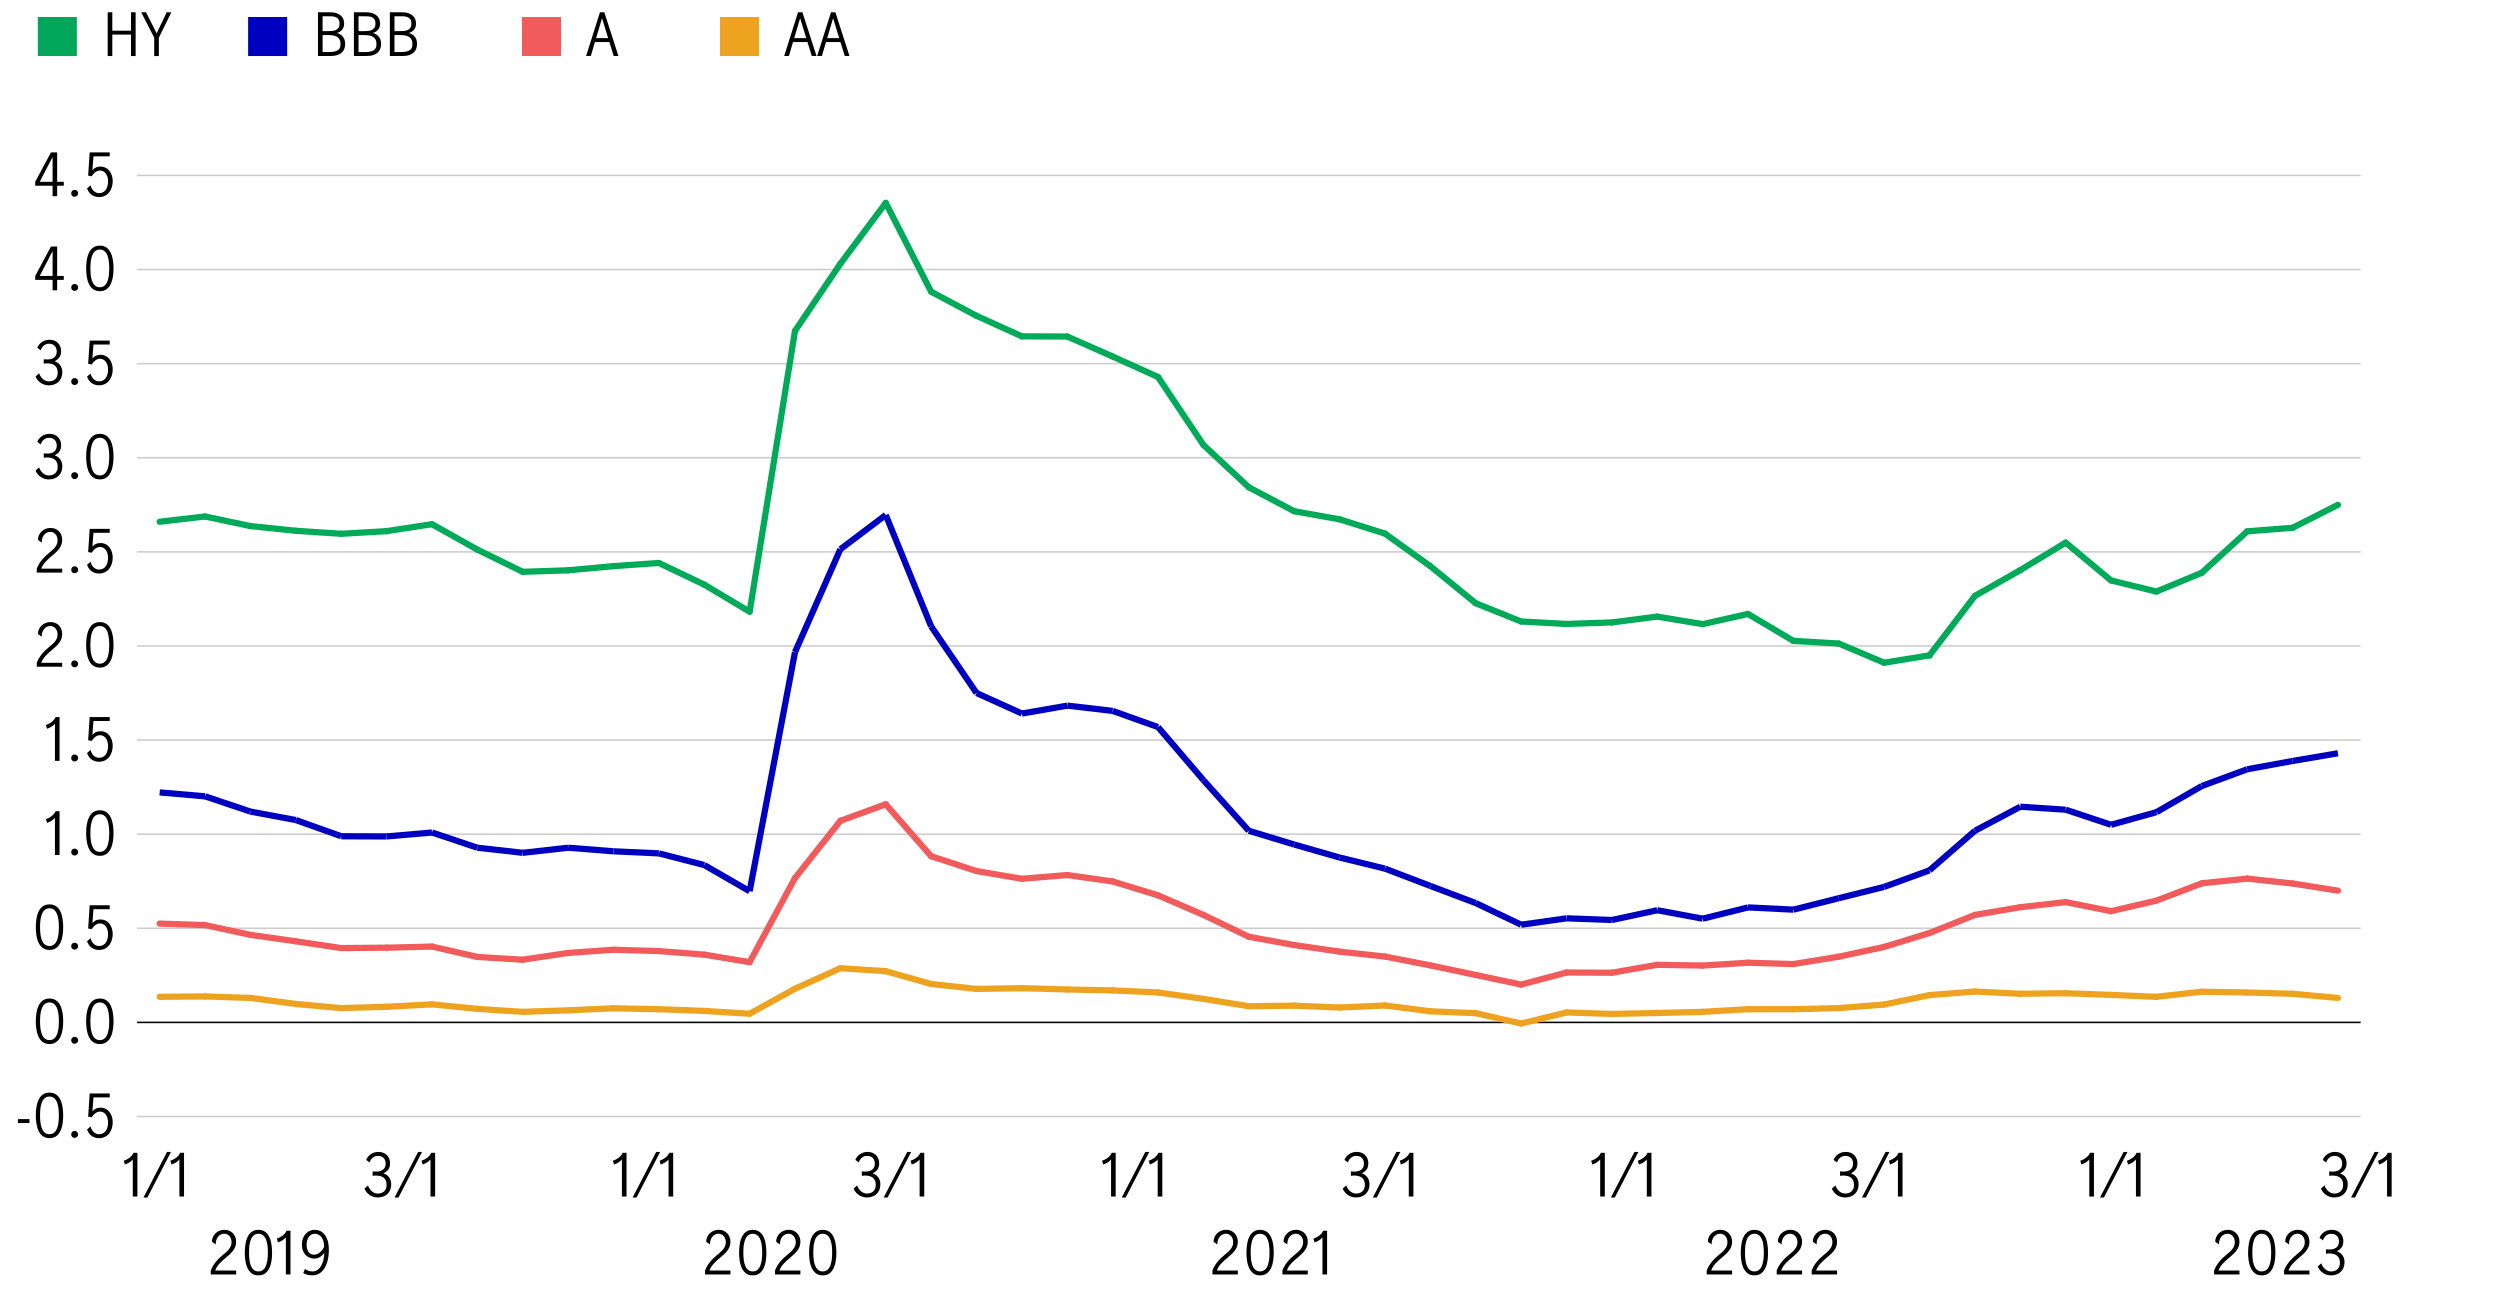 <?xml version="1.0" encoding="UTF-8"?><svg id="Chart_1_Bar_chart" xmlns="http://www.w3.org/2000/svg" viewBox="0 0 800 415.15"><defs><style>.cls-1{fill:#00a758;}.cls-2{fill:#0000c1;}.cls-3{fill:#eea320;}.cls-4{fill:#f15b5b;}.cls-5{opacity:.2;}.cls-5,.cls-6,.cls-7,.cls-8,.cls-9,.cls-10{fill:none;}.cls-5,.cls-9,.cls-10{stroke-miterlimit:10;}.cls-5,.cls-10{stroke:#000;stroke-width:.5px;}.cls-6{stroke:#00aa59;}.cls-6,.cls-7,.cls-8{stroke-linecap:round;stroke-linejoin:round;}.cls-6,.cls-7,.cls-8,.cls-9{stroke-width:2px;}.cls-7{stroke:#f15b5b;}.cls-8{stroke:#eea320;}.cls-9{stroke:#0000c1;}</style></defs><g><g><line class="cls-5" x1="43.83" y1="357.28" x2="755.4" y2="357.28"/><line class="cls-10" x1="43.83" y1="327.17" x2="755.4" y2="327.17"/><line class="cls-5" x1="43.83" y1="297.05" x2="755.4" y2="297.05"/><line class="cls-5" x1="43.83" y1="266.94" x2="755.4" y2="266.94"/><line class="cls-5" x1="43.83" y1="236.82" x2="755.4" y2="236.82"/><line class="cls-5" x1="43.83" y1="206.71" x2="755.4" y2="206.71"/><line class="cls-5" x1="43.83" y1="176.6" x2="755.4" y2="176.6"/><line class="cls-5" x1="43.83" y1="146.48" x2="755.4" y2="146.48"/><line class="cls-5" x1="43.83" y1="116.37" x2="755.4" y2="116.37"/><line class="cls-5" x1="43.83" y1="86.25" x2="755.4" y2="86.25"/><line class="cls-5" x1="43.83" y1="56.14" x2="755.4" y2="56.14"/></g><g><g><line class="cls-6" x1="65.62" y1="165.27" x2="51.09" y2="166.96"/><line class="cls-6" x1="80.14" y1="168.34" x2="65.62" y2="165.27"/><line class="cls-6" x1="94.66" y1="169.85" x2="80.14" y2="168.34"/><line class="cls-6" x1="109.18" y1="170.81" x2="94.66" y2="169.85"/><line class="cls-6" x1="123.7" y1="169.97" x2="109.18" y2="170.81"/><line class="cls-6" x1="138.23" y1="167.74" x2="123.7" y2="169.97"/><line class="cls-6" x1="152.75" y1="175.87" x2="138.23" y2="167.74"/><line class="cls-6" x1="167.27" y1="182.98" x2="152.75" y2="175.87"/><line class="cls-6" x1="181.79" y1="182.5" x2="167.27" y2="182.98"/><line class="cls-6" x1="196.31" y1="181.17" x2="181.79" y2="182.5"/><line class="cls-6" x1="210.83" y1="180.15" x2="196.31" y2="181.17"/><line class="cls-6" x1="225.36" y1="187.08" x2="210.83" y2="180.15"/><line class="cls-6" x1="239.88" y1="195.75" x2="225.36" y2="187.08"/><line class="cls-6" x1="254.4" y1="105.89" x2="239.88" y2="195.75"/><line class="cls-6" x1="268.92" y1="84.39" x2="254.4" y2="105.89"/><line class="cls-6" x1="283.44" y1="64.93" x2="268.92" y2="84.39"/><line class="cls-6" x1="297.97" y1="93.36" x2="283.44" y2="64.93"/><line class="cls-6" x1="312.49" y1="101.07" x2="297.97" y2="93.36"/><line class="cls-6" x1="327.01" y1="107.63" x2="312.49" y2="101.07"/><line class="cls-6" x1="341.53" y1="107.69" x2="327.01" y2="107.63"/><line class="cls-6" x1="356.05" y1="114.08" x2="341.53" y2="107.69"/><line class="cls-6" x1="370.57" y1="120.64" x2="356.05" y2="114.08"/><line class="cls-6" x1="385.1" y1="142.39" x2="370.57" y2="120.64"/><line class="cls-6" x1="399.62" y1="155.94" x2="385.1" y2="142.39"/><line class="cls-6" x1="414.14" y1="163.59" x2="399.62" y2="155.94"/><line class="cls-6" x1="428.66" y1="166.18" x2="414.14" y2="163.59"/><line class="cls-6" x1="443.18" y1="170.75" x2="428.66" y2="166.18"/><line class="cls-6" x1="457.7" y1="181.17" x2="443.18" y2="170.75"/><line class="cls-6" x1="472.23" y1="193.04" x2="457.7" y2="181.17"/><line class="cls-6" x1="486.75" y1="198.88" x2="472.23" y2="193.04"/><line class="cls-6" x1="501.27" y1="199.66" x2="486.75" y2="198.88"/><line class="cls-6" x1="515.79" y1="199.18" x2="501.27" y2="199.66"/><line class="cls-6" x1="530.31" y1="197.31" x2="515.79" y2="199.18"/><line class="cls-6" x1="544.84" y1="199.72" x2="530.31" y2="197.31"/><line class="cls-6" x1="559.36" y1="196.47" x2="544.84" y2="199.72"/><line class="cls-6" x1="573.88" y1="205.08" x2="559.36" y2="196.47"/><line class="cls-6" x1="588.4" y1="205.93" x2="573.88" y2="205.08"/><line class="cls-6" x1="602.92" y1="212.07" x2="588.4" y2="205.93"/><line class="cls-6" x1="617.44" y1="209.72" x2="602.92" y2="212.07"/><line class="cls-6" x1="631.97" y1="190.69" x2="617.44" y2="209.72"/><line class="cls-6" x1="646.49" y1="182.44" x2="631.97" y2="190.69"/><line class="cls-6" x1="661.01" y1="173.64" x2="646.49" y2="182.44"/><line class="cls-6" x1="675.53" y1="185.75" x2="661.01" y2="173.64"/><line class="cls-6" x1="690.05" y1="189.3" x2="675.53" y2="185.75"/><line class="cls-6" x1="704.58" y1="183.28" x2="690.05" y2="189.3"/><line class="cls-6" x1="719.1" y1="170.03" x2="704.58" y2="183.28"/><line class="cls-6" x1="733.62" y1="168.89" x2="719.1" y2="170.03"/><line class="cls-6" x1="748.14" y1="161.54" x2="733.62" y2="168.89"/></g><g><line class="cls-9" x1="65.62" y1="254.83" x2="51.09" y2="253.57"/><line class="cls-9" x1="80.14" y1="259.71" x2="65.62" y2="254.83"/><line class="cls-9" x1="94.66" y1="262.42" x2="80.14" y2="259.71"/><line class="cls-9" x1="109.18" y1="267.6" x2="94.66" y2="262.42"/><line class="cls-9" x1="123.7" y1="267.66" x2="109.18" y2="267.6"/><line class="cls-9" x1="138.23" y1="266.4" x2="123.7" y2="267.66"/><line class="cls-9" x1="152.75" y1="271.27" x2="138.23" y2="266.4"/><line class="cls-9" x1="167.27" y1="272.9" x2="152.75" y2="271.27"/><line class="cls-9" x1="181.79" y1="271.27" x2="167.27" y2="272.9"/><line class="cls-9" x1="196.31" y1="272.42" x2="181.79" y2="271.27"/><line class="cls-9" x1="210.83" y1="273.08" x2="196.31" y2="272.42"/><line class="cls-9" x1="225.36" y1="276.82" x2="210.83" y2="273.08"/><line class="cls-9" x1="239.88" y1="285.19" x2="225.36" y2="276.82"/><line class="cls-9" x1="254.4" y1="208.7" x2="239.88" y2="285.19"/><line class="cls-9" x1="268.92" y1="175.75" x2="254.4" y2="208.7"/><line class="cls-9" x1="283.44" y1="164.79" x2="268.92" y2="175.75"/><line class="cls-9" x1="297.97" y1="200.45" x2="283.44" y2="164.79"/><line class="cls-9" x1="312.49" y1="221.77" x2="297.97" y2="200.45"/><line class="cls-9" x1="327.01" y1="228.33" x2="312.49" y2="221.77"/><line class="cls-9" x1="341.53" y1="225.8" x2="327.01" y2="228.33"/><line class="cls-9" x1="356.05" y1="227.49" x2="341.53" y2="225.8"/><line class="cls-9" x1="370.57" y1="232.67" x2="356.05" y2="227.49"/><line class="cls-9" x1="385.1" y1="249.65" x2="370.57" y2="232.67"/><line class="cls-9" x1="399.62" y1="265.85" x2="385.1" y2="249.65"/><line class="cls-9" x1="414.14" y1="270.25" x2="399.62" y2="265.85"/><line class="cls-9" x1="428.66" y1="274.41" x2="414.14" y2="270.25"/><line class="cls-9" x1="443.18" y1="277.96" x2="428.66" y2="274.41"/><line class="cls-9" x1="457.7" y1="283.5" x2="443.18" y2="277.96"/><line class="cls-9" x1="472.23" y1="288.98" x2="457.7" y2="283.5"/><line class="cls-9" x1="486.75" y1="295.91" x2="472.23" y2="288.98"/><line class="cls-9" x1="501.27" y1="293.86" x2="486.75" y2="295.91"/><line class="cls-9" x1="515.79" y1="294.4" x2="501.27" y2="293.86"/><line class="cls-9" x1="530.31" y1="291.27" x2="515.79" y2="294.4"/><line class="cls-9" x1="544.84" y1="293.98" x2="530.31" y2="291.27"/><line class="cls-9" x1="559.36" y1="290.37" x2="544.84" y2="293.98"/><line class="cls-9" x1="573.88" y1="291.09" x2="559.36" y2="290.37"/><line class="cls-9" x1="588.4" y1="287.42" x2="573.88" y2="291.09"/><line class="cls-9" x1="602.92" y1="283.8" x2="588.4" y2="287.42"/><line class="cls-9" x1="617.44" y1="278.5" x2="602.92" y2="283.8"/><line class="cls-9" x1="631.97" y1="265.85" x2="617.44" y2="278.5"/><line class="cls-9" x1="646.49" y1="258.15" x2="631.97" y2="265.85"/><line class="cls-9" x1="661.01" y1="259.11" x2="646.49" y2="258.15"/><line class="cls-9" x1="675.53" y1="263.93" x2="661.01" y2="259.11"/><line class="cls-9" x1="690.05" y1="259.89" x2="675.53" y2="263.93"/><line class="cls-9" x1="704.58" y1="251.52" x2="690.05" y2="259.89"/><line class="cls-9" x1="719.1" y1="246.16" x2="704.58" y2="251.52"/><line class="cls-9" x1="733.62" y1="243.51" x2="719.1" y2="246.16"/><line class="cls-9" x1="748.14" y1="241.04" x2="733.62" y2="243.51"/></g><g><line class="cls-7" x1="65.62" y1="296.03" x2="51.09" y2="295.55"/><line class="cls-7" x1="80.14" y1="299.16" x2="65.62" y2="296.03"/><line class="cls-7" x1="94.66" y1="301.21" x2="80.14" y2="299.16"/><line class="cls-7" x1="109.18" y1="303.38" x2="94.66" y2="301.21"/><line class="cls-7" x1="123.7" y1="303.26" x2="109.18" y2="303.38"/><line class="cls-7" x1="138.23" y1="302.9" x2="123.7" y2="303.26"/><line class="cls-7" x1="152.75" y1="306.21" x2="138.23" y2="302.9"/><line class="cls-7" x1="167.27" y1="307.11" x2="152.75" y2="306.21"/><line class="cls-7" x1="181.79" y1="304.94" x2="167.27" y2="307.11"/><line class="cls-7" x1="196.31" y1="303.92" x2="181.79" y2="304.94"/><line class="cls-7" x1="210.83" y1="304.34" x2="196.31" y2="303.92"/><line class="cls-7" x1="225.36" y1="305.48" x2="210.83" y2="304.34"/><line class="cls-7" x1="239.88" y1="307.89" x2="225.36" y2="305.48"/><line class="cls-7" x1="254.4" y1="280.97" x2="239.88" y2="307.89"/><line class="cls-7" x1="268.92" y1="262.66" x2="254.4" y2="280.97"/><line class="cls-7" x1="283.44" y1="257.36" x2="268.92" y2="262.66"/><line class="cls-7" x1="297.97" y1="273.99" x2="283.44" y2="257.36"/><line class="cls-7" x1="312.49" y1="278.74" x2="297.97" y2="273.99"/><line class="cls-7" x1="327.01" y1="281.21" x2="312.49" y2="278.74"/><line class="cls-7" x1="341.53" y1="280.01" x2="327.01" y2="281.21"/><line class="cls-7" x1="356.05" y1="282.06" x2="341.53" y2="280.01"/><line class="cls-7" x1="370.57" y1="286.51" x2="356.05" y2="282.06"/><line class="cls-7" x1="385.1" y1="292.78" x2="370.57" y2="286.51"/><line class="cls-7" x1="399.62" y1="299.76" x2="385.1" y2="292.78"/><line class="cls-7" x1="414.14" y1="302.41" x2="399.62" y2="299.76"/><line class="cls-7" x1="428.66" y1="304.52" x2="414.14" y2="302.41"/><line class="cls-7" x1="443.18" y1="306.09" x2="428.66" y2="304.52"/><line class="cls-7" x1="457.7" y1="308.92" x2="443.18" y2="306.09"/><line class="cls-7" x1="472.23" y1="311.99" x2="457.7" y2="308.92"/><line class="cls-7" x1="486.75" y1="315.06" x2="472.23" y2="311.99"/><line class="cls-7" x1="501.27" y1="311.21" x2="486.75" y2="315.06"/><line class="cls-7" x1="515.79" y1="311.27" x2="501.27" y2="311.21"/><line class="cls-7" x1="530.31" y1="308.74" x2="515.79" y2="311.27"/><line class="cls-7" x1="544.84" y1="308.98" x2="530.31" y2="308.74"/><line class="cls-7" x1="559.36" y1="308.07" x2="544.84" y2="308.98"/><line class="cls-7" x1="573.88" y1="308.5" x2="559.36" y2="308.07"/><line class="cls-7" x1="588.4" y1="306.15" x2="573.88" y2="308.5"/><line class="cls-7" x1="602.92" y1="303.02" x2="588.4" y2="306.15"/><line class="cls-7" x1="617.44" y1="298.56" x2="602.92" y2="303.02"/><line class="cls-7" x1="631.97" y1="292.78" x2="617.44" y2="298.56"/><line class="cls-7" x1="646.49" y1="290.31" x2="631.97" y2="292.78"/><line class="cls-7" x1="661.01" y1="288.68" x2="646.49" y2="290.31"/><line class="cls-7" x1="675.53" y1="291.57" x2="661.01" y2="288.68"/><line class="cls-7" x1="690.05" y1="288.2" x2="675.53" y2="291.57"/><line class="cls-7" x1="704.58" y1="282.66" x2="690.05" y2="288.2"/><line class="cls-7" x1="719.1" y1="281.15" x2="704.58" y2="282.66"/><line class="cls-7" x1="733.62" y1="282.72" x2="719.1" y2="281.15"/><line class="cls-7" x1="748.14" y1="285.01" x2="733.62" y2="282.72"/></g><g><line class="cls-8" x1="65.62" y1="318.86" x2="51.09" y2="318.98"/><line class="cls-8" x1="80.14" y1="319.34" x2="65.62" y2="318.86"/><line class="cls-8" x1="94.66" y1="321.26" x2="80.14" y2="319.34"/><line class="cls-8" x1="109.18" y1="322.59" x2="94.66" y2="321.26"/><line class="cls-8" x1="123.7" y1="322.17" x2="109.18" y2="322.59"/><line class="cls-8" x1="138.23" y1="321.39" x2="123.7" y2="322.17"/><line class="cls-8" x1="152.75" y1="322.83" x2="138.23" y2="321.39"/><line class="cls-8" x1="167.27" y1="323.79" x2="152.75" y2="322.83"/><line class="cls-8" x1="181.79" y1="323.31" x2="167.27" y2="323.79"/><line class="cls-8" x1="196.31" y1="322.65" x2="181.79" y2="323.31"/><line class="cls-8" x1="210.83" y1="322.95" x2="196.31" y2="322.65"/><line class="cls-8" x1="225.36" y1="323.49" x2="210.83" y2="322.95"/><line class="cls-8" x1="239.88" y1="324.4" x2="225.36" y2="323.49"/><line class="cls-8" x1="254.4" y1="316.39" x2="239.88" y2="324.4"/><line class="cls-8" x1="268.92" y1="309.82" x2="254.4" y2="316.39"/><line class="cls-8" x1="283.44" y1="310.78" x2="268.92" y2="309.82"/><line class="cls-8" x1="297.97" y1="314.88" x2="283.44" y2="310.78"/><line class="cls-8" x1="312.49" y1="316.45" x2="297.97" y2="314.88"/><line class="cls-8" x1="327.01" y1="316.21" x2="312.49" y2="316.45"/><line class="cls-8" x1="341.53" y1="316.63" x2="327.01" y2="316.21"/><line class="cls-8" x1="356.05" y1="316.93" x2="341.53" y2="316.63"/><line class="cls-8" x1="370.57" y1="317.59" x2="356.05" y2="316.93"/><line class="cls-8" x1="385.1" y1="319.64" x2="370.57" y2="317.59"/><line class="cls-8" x1="399.62" y1="321.99" x2="385.1" y2="319.64"/><line class="cls-8" x1="414.14" y1="321.81" x2="399.62" y2="321.99"/><line class="cls-8" x1="428.66" y1="322.41" x2="414.14" y2="321.81"/><line class="cls-8" x1="443.18" y1="321.75" x2="428.66" y2="322.41"/><line class="cls-8" x1="457.7" y1="323.61" x2="443.18" y2="321.75"/><line class="cls-8" x1="472.23" y1="324.22" x2="457.7" y2="323.61"/><line class="cls-8" x1="486.75" y1="327.53" x2="472.23" y2="324.22"/><line class="cls-8" x1="501.27" y1="323.98" x2="486.75" y2="327.53"/><line class="cls-8" x1="515.79" y1="324.46" x2="501.27" y2="323.98"/><line class="cls-8" x1="530.31" y1="324.16" x2="515.79" y2="324.46"/><line class="cls-8" x1="544.84" y1="323.79" x2="530.31" y2="324.16"/><line class="cls-8" x1="559.36" y1="322.95" x2="544.84" y2="323.79"/><line class="cls-8" x1="573.88" y1="322.95" x2="559.36" y2="322.95"/><line class="cls-8" x1="588.4" y1="322.59" x2="573.88" y2="322.95"/><line class="cls-8" x1="602.92" y1="321.45" x2="588.4" y2="322.59"/><line class="cls-8" x1="617.44" y1="318.43" x2="602.92" y2="321.45"/><line class="cls-8" x1="631.97" y1="317.29" x2="617.44" y2="318.43"/><line class="cls-8" x1="646.49" y1="318.01" x2="631.97" y2="317.29"/><line class="cls-8" x1="661.01" y1="317.83" x2="646.49" y2="318.01"/><line class="cls-8" x1="675.53" y1="318.37" x2="661.01" y2="317.83"/><line class="cls-8" x1="690.05" y1="318.98" x2="675.53" y2="318.37"/><line class="cls-8" x1="704.58" y1="317.35" x2="690.05" y2="318.98"/><line class="cls-8" x1="719.1" y1="317.59" x2="704.58" y2="317.35"/><line class="cls-8" x1="733.62" y1="318.01" x2="719.1" y2="317.59"/><line class="cls-8" x1="748.14" y1="319.34" x2="733.62" y2="318.01"/></g></g></g><g><path class="cls-1" d="M24.59,17.93H12.1V5.44h12.49v12.49Z"/><path d="M34.46,3.93h1.48v5.89h5.98V3.93h1.48v14h-1.48v-6.86h-5.98v6.86h-1.48V3.93Z"/><path d="M49.36,12.07l-4.18-8.14h1.55l3.38,6.71h.04l3.19-6.71h1.49l-4,8.14v5.87h-1.48v-5.87Z"/><path class="cls-2" d="M91.89,17.93h-12.49V5.44h12.49v12.49Z"/><path d="M101.76,3.93h3.85c.9,0,1.64,.11,2.22,.34,.58,.23,1.04,.52,1.39,.87,.34,.35,.58,.74,.71,1.16,.13,.42,.2,.83,.2,1.22,0,.76-.2,1.4-.61,1.94-.41,.54-.98,.9-1.71,1.08,.84,.25,1.49,.67,1.95,1.25s.69,1.32,.69,2.22c0,.42-.06,.86-.17,1.31-.11,.46-.34,.88-.68,1.26s-.81,.7-1.41,.95-1.4,.38-2.37,.38h-4.07V3.93Zm3.13,6.03c.43,0,.87-.02,1.32-.05,.45-.04,.85-.13,1.22-.29,.36-.16,.65-.4,.88-.72,.23-.32,.34-.77,.34-1.35s-.1-1.02-.31-1.33c-.21-.31-.49-.55-.83-.7-.34-.16-.73-.25-1.15-.28-.43-.03-.85-.04-1.29-.04h-1.84v4.77h1.66Zm.09,6.71c.85,0,1.54-.06,2.06-.18,.52-.12,.93-.29,1.21-.52s.48-.5,.58-.81c.1-.31,.14-.66,.14-1.04,0-.42-.06-.81-.17-1.16-.11-.35-.31-.66-.6-.92-.29-.26-.68-.46-1.18-.6-.5-.14-1.13-.22-1.9-.22h-1.89v5.45h1.75Z"/><path d="M113.26,3.93h3.85c.9,0,1.64,.11,2.22,.34,.58,.23,1.04,.52,1.39,.87,.34,.35,.58,.74,.71,1.16,.13,.42,.2,.83,.2,1.22,0,.76-.2,1.4-.61,1.94-.41,.54-.98,.9-1.71,1.08,.84,.25,1.49,.67,1.95,1.25s.69,1.32,.69,2.22c0,.42-.06,.86-.17,1.31-.11,.46-.34,.88-.68,1.26s-.81,.7-1.41,.95-1.4,.38-2.37,.38h-4.07V3.93Zm3.13,6.03c.43,0,.87-.02,1.32-.05,.45-.04,.85-.13,1.22-.29,.36-.16,.65-.4,.88-.72,.23-.32,.34-.77,.34-1.35s-.1-1.02-.31-1.33c-.21-.31-.49-.55-.83-.7-.34-.16-.73-.25-1.15-.28-.43-.03-.85-.04-1.29-.04h-1.84v4.77h1.66Zm.09,6.71c.85,0,1.54-.06,2.06-.18,.52-.12,.93-.29,1.21-.52s.48-.5,.58-.81c.1-.31,.14-.66,.14-1.04,0-.42-.06-.81-.17-1.16-.11-.35-.31-.66-.6-.92-.29-.26-.68-.46-1.18-.6-.5-.14-1.13-.22-1.9-.22h-1.89v5.45h1.75Z"/><path d="M124.76,3.93h3.85c.9,0,1.64,.11,2.22,.34,.58,.23,1.04,.52,1.39,.87,.34,.35,.58,.74,.71,1.16,.13,.42,.2,.83,.2,1.22,0,.76-.2,1.4-.61,1.94-.41,.54-.98,.9-1.71,1.08,.84,.25,1.49,.67,1.95,1.25s.69,1.32,.69,2.22c0,.42-.06,.86-.17,1.31-.11,.46-.34,.88-.68,1.26s-.81,.7-1.41,.95-1.4,.38-2.37,.38h-4.07V3.93Zm3.13,6.03c.43,0,.87-.02,1.32-.05,.45-.04,.85-.13,1.22-.29,.36-.16,.65-.4,.88-.72,.23-.32,.34-.77,.34-1.35s-.1-1.02-.31-1.33c-.21-.31-.49-.55-.83-.7-.34-.16-.73-.25-1.15-.28-.43-.03-.85-.04-1.29-.04h-1.84v4.77h1.66Zm.09,6.71c.85,0,1.54-.06,2.06-.18,.52-.12,.93-.29,1.21-.52s.48-.5,.58-.81c.1-.31,.14-.66,.14-1.04,0-.42-.06-.81-.17-1.16-.11-.35-.31-.66-.6-.92-.29-.26-.68-.46-1.18-.6-.5-.14-1.13-.22-1.9-.22h-1.89v5.45h1.75Z"/><path class="cls-4" d="M179.52,17.93h-12.49V5.44h12.49v12.49Z"/><path d="M191.98,3.93h1.4l4.52,14h-1.51l-1.39-4.46h-4.63l-1.31,4.46h-1.51l4.43-14Zm2.63,8.28l-1.94-6.32h-.04l-1.87,6.32h3.85Z"/><path class="cls-3" d="M242.91,17.93h-12.49V5.44h12.49v12.49Z"/><path d="M255.37,3.93h1.4l4.52,14h-1.51l-1.39-4.46h-4.63l-1.31,4.46h-1.51l4.43-14Zm2.63,8.28l-1.94-6.32h-.04l-1.87,6.32h3.85Z"/><path d="M265.92,3.93h1.4l4.52,14h-1.51l-1.39-4.46h-4.63l-1.31,4.46h-1.51l4.43-14Zm2.63,8.28l-1.94-6.32h-.04l-1.87,6.32h3.85Z"/></g><g><path d="M42.49,371.06h-.04c-.05,.06-.1,.12-.16,.18-.06,.06-.13,.13-.21,.21-.08,.08-.18,.17-.31,.26-.25,.2-.55,.39-.88,.55s-.64,.29-.92,.39l-.36-1.21c.32-.11,.65-.25,.96-.41s.6-.34,.84-.52c.24-.18,.48-.41,.72-.68,.24-.27,.43-.58,.58-.93h1.26v14h-1.48v-11.84Z"/><path d="M53.45,368.62h1.26l-7.54,14.58h-1.26l7.54-14.58Z"/><path d="M57.41,371.06h-.04c-.05,.06-.1,.12-.16,.18-.06,.06-.13,.13-.21,.21-.08,.08-.18,.17-.31,.26-.25,.2-.55,.39-.88,.55s-.64,.29-.92,.39l-.36-1.21c.32-.11,.65-.25,.96-.41s.6-.34,.84-.52c.24-.18,.48-.41,.72-.68,.24-.27,.43-.58,.58-.93h1.26v14h-1.48v-11.84Z"/><path d="M117.76,379.34c.12,.36,.28,.7,.49,1.01,.2,.31,.44,.58,.7,.82,.26,.23,.56,.42,.89,.56,.33,.14,.68,.21,1.05,.21,.85,0,1.54-.24,2.05-.73,.52-.49,.77-1.16,.77-2.02,0-.58-.09-1.06-.26-1.44-.17-.38-.42-.69-.74-.93-.32-.23-.69-.4-1.12-.5-.43-.1-.91-.15-1.42-.15-.31,0-.62,.03-.92,.09v-1.42c.18,.02,.36,.04,.55,.05,.19,.01,.39,.02,.62,.02,.52,0,.96-.07,1.34-.2,.38-.13,.69-.31,.93-.53,.24-.22,.42-.48,.54-.79,.12-.3,.18-.64,.18-1,0-.79-.22-1.4-.67-1.85s-1.06-.66-1.85-.66c-.34,0-.65,.06-.94,.18-.29,.12-.54,.28-.76,.48-.22,.2-.41,.43-.57,.68-.16,.26-.27,.52-.34,.78l-1.1-.83c.3-.74,.79-1.36,1.48-1.84s1.51-.72,2.48-.72c.58,0,1.09,.1,1.55,.29,.46,.19,.84,.45,1.15,.78,.31,.33,.55,.71,.72,1.15,.17,.44,.25,.9,.25,1.38,0,.82-.17,1.47-.51,1.97-.34,.5-.87,.93-1.58,1.3,.82,.28,1.43,.72,1.85,1.33s.62,1.34,.62,2.18c0,.65-.11,1.23-.31,1.75-.21,.52-.51,.96-.89,1.32-.38,.37-.84,.65-1.37,.84-.53,.19-1.11,.29-1.75,.29-.47,0-.92-.07-1.35-.2-.43-.13-.83-.32-1.2-.56-.37-.24-.69-.54-.98-.89s-.53-.75-.72-1.18l1.13-1.03Z"/><path d="M133.8,368.62h1.26l-7.54,14.58h-1.26l7.54-14.58Z"/><path d="M137.76,371.06h-.04c-.05,.06-.1,.12-.16,.18-.06,.06-.13,.13-.21,.21-.08,.08-.18,.17-.31,.26-.25,.2-.55,.39-.88,.55s-.64,.29-.92,.39l-.36-1.21c.32-.11,.65-.25,.96-.41s.6-.34,.84-.52c.24-.18,.48-.41,.72-.68,.24-.27,.43-.58,.58-.93h1.26v14h-1.48v-11.84Z"/><path d="M199.01,371.06h-.04c-.05,.06-.1,.12-.16,.18-.06,.06-.13,.13-.21,.21-.08,.08-.18,.17-.31,.26-.25,.2-.55,.39-.88,.55s-.64,.29-.92,.39l-.36-1.21c.32-.11,.65-.25,.96-.41s.6-.34,.84-.52c.24-.18,.48-.41,.72-.68,.24-.27,.43-.58,.58-.93h1.26v14h-1.48v-11.84Z"/><path d="M209.98,368.62h1.26l-7.54,14.58h-1.26l7.54-14.58Z"/><path d="M213.94,371.06h-.04c-.05,.06-.1,.12-.16,.18-.06,.06-.13,.13-.21,.21-.08,.08-.18,.17-.31,.26-.25,.2-.55,.39-.88,.55s-.64,.29-.92,.39l-.36-1.21c.32-.11,.65-.25,.96-.41s.6-.34,.84-.52c.24-.18,.48-.41,.72-.68,.24-.27,.43-.58,.58-.93h1.26v14h-1.48v-11.84Z"/><path d="M274.29,379.34c.12,.36,.28,.7,.49,1.01,.2,.31,.44,.58,.7,.82,.26,.23,.56,.42,.89,.56,.33,.14,.68,.21,1.05,.21,.85,0,1.54-.24,2.05-.73,.52-.49,.77-1.16,.77-2.02,0-.58-.09-1.06-.26-1.44-.17-.38-.42-.69-.74-.93-.32-.23-.69-.4-1.12-.5-.43-.1-.91-.15-1.42-.15-.31,0-.62,.03-.92,.09v-1.42c.18,.02,.36,.04,.55,.05,.19,.01,.39,.02,.62,.02,.52,0,.96-.07,1.34-.2,.38-.13,.69-.31,.93-.53,.24-.22,.42-.48,.54-.79,.12-.3,.18-.64,.18-1,0-.79-.22-1.4-.67-1.85s-1.06-.66-1.85-.66c-.34,0-.65,.06-.94,.18-.29,.12-.54,.28-.76,.48-.22,.2-.41,.43-.57,.68-.16,.26-.27,.52-.34,.78l-1.1-.83c.3-.74,.79-1.36,1.48-1.84s1.51-.72,2.48-.72c.58,0,1.09,.1,1.55,.29,.46,.19,.84,.45,1.15,.78,.31,.33,.55,.71,.72,1.15,.17,.44,.25,.9,.25,1.38,0,.82-.17,1.47-.51,1.97-.34,.5-.87,.93-1.58,1.3,.82,.28,1.43,.72,1.85,1.33s.62,1.34,.62,2.18c0,.65-.11,1.23-.31,1.75-.21,.52-.51,.96-.89,1.32-.38,.37-.84,.65-1.37,.84-.53,.19-1.11,.29-1.75,.29-.47,0-.92-.07-1.35-.2-.43-.13-.83-.32-1.2-.56-.37-.24-.69-.54-.98-.89s-.53-.75-.72-1.18l1.13-1.03Z"/><path d="M290.32,368.62h1.26l-7.54,14.58h-1.26l7.54-14.58Z"/><path d="M294.28,371.06h-.04c-.05,.06-.1,.12-.16,.18-.06,.06-.13,.13-.21,.21-.08,.08-.18,.17-.31,.26-.25,.2-.55,.39-.88,.55s-.64,.29-.92,.39l-.36-1.21c.32-.11,.65-.25,.96-.41s.6-.34,.84-.52c.24-.18,.48-.41,.72-.68,.24-.27,.43-.58,.58-.93h1.26v14h-1.48v-11.84Z"/><path d="M355.54,371.06h-.04c-.05,.06-.1,.12-.16,.18-.06,.06-.13,.13-.21,.21-.08,.08-.18,.17-.31,.26-.25,.2-.55,.39-.88,.55s-.64,.29-.92,.39l-.36-1.21c.32-.11,.65-.25,.96-.41s.6-.34,.84-.52c.24-.18,.48-.41,.72-.68,.24-.27,.43-.58,.58-.93h1.26v14h-1.48v-11.84Z"/><path d="M366.5,368.62h1.26l-7.54,14.58h-1.26l7.54-14.58Z"/><path d="M370.46,371.06h-.04c-.05,.06-.1,.12-.16,.18-.06,.06-.13,.13-.21,.21-.08,.08-.18,.17-.31,.26-.25,.2-.55,.39-.88,.55s-.64,.29-.92,.39l-.36-1.21c.32-.11,.65-.25,.96-.41s.6-.34,.84-.52c.24-.18,.48-.41,.72-.68,.24-.27,.43-.58,.58-.93h1.26v14h-1.48v-11.84Z"/><path d="M430.81,379.34c.12,.36,.28,.7,.49,1.01,.2,.31,.44,.58,.7,.82,.26,.23,.56,.42,.89,.56,.33,.14,.68,.21,1.05,.21,.85,0,1.54-.24,2.05-.73,.52-.49,.77-1.16,.77-2.02,0-.58-.09-1.06-.26-1.44-.17-.38-.42-.69-.74-.93-.32-.23-.69-.4-1.12-.5-.43-.1-.91-.15-1.42-.15-.31,0-.62,.03-.92,.09v-1.42c.18,.02,.36,.04,.55,.05,.19,.01,.39,.02,.62,.02,.52,0,.96-.07,1.34-.2,.38-.13,.69-.31,.93-.53,.24-.22,.42-.48,.54-.79,.12-.3,.18-.64,.18-1,0-.79-.22-1.4-.67-1.85s-1.06-.66-1.85-.66c-.34,0-.65,.06-.94,.18-.29,.12-.54,.28-.76,.48-.22,.2-.41,.43-.57,.68-.16,.26-.27,.52-.34,.78l-1.1-.83c.3-.74,.79-1.36,1.48-1.84s1.51-.72,2.48-.72c.58,0,1.09,.1,1.55,.29s.84,.45,1.15,.78c.31,.33,.55,.71,.72,1.15,.17,.44,.25,.9,.25,1.38,0,.82-.17,1.47-.51,1.97-.34,.5-.87,.93-1.57,1.3,.82,.28,1.43,.72,1.84,1.33s.62,1.34,.62,2.18c0,.65-.11,1.23-.32,1.75-.21,.52-.51,.96-.89,1.32-.38,.37-.84,.65-1.37,.84s-1.11,.29-1.75,.29c-.47,0-.92-.07-1.35-.2-.43-.13-.83-.32-1.2-.56-.37-.24-.69-.54-.98-.89-.29-.35-.53-.75-.72-1.18l1.13-1.03Z"/><path d="M446.85,368.62h1.26l-7.54,14.58h-1.26l7.54-14.58Z"/><path d="M450.81,371.06h-.04c-.05,.06-.1,.12-.16,.18-.06,.06-.13,.13-.21,.21-.08,.08-.18,.17-.31,.26-.25,.2-.55,.39-.88,.55-.34,.16-.64,.29-.92,.39l-.36-1.21c.32-.11,.64-.25,.96-.41,.32-.17,.6-.34,.84-.52,.24-.18,.48-.41,.72-.68s.43-.58,.58-.93h1.26v14h-1.48v-11.84Z"/><path d="M512.06,371.06h-.04c-.05,.06-.1,.12-.16,.18-.06,.06-.13,.13-.21,.21-.08,.08-.18,.17-.31,.26-.25,.2-.55,.39-.88,.55-.34,.16-.64,.29-.92,.39l-.36-1.21c.32-.11,.64-.25,.96-.41,.32-.17,.6-.34,.84-.52,.24-.18,.48-.41,.72-.68s.43-.58,.58-.93h1.26v14h-1.48v-11.84Z"/><path d="M523.02,368.62h1.26l-7.54,14.58h-1.26l7.54-14.58Z"/><path d="M526.98,371.06h-.04c-.05,.06-.1,.12-.16,.18-.06,.06-.13,.13-.21,.21-.08,.08-.18,.17-.31,.26-.25,.2-.55,.39-.88,.55-.34,.16-.64,.29-.92,.39l-.36-1.21c.32-.11,.64-.25,.96-.41,.32-.17,.6-.34,.84-.52,.24-.18,.48-.41,.72-.68s.43-.58,.58-.93h1.26v14h-1.48v-11.84Z"/><path d="M587.33,379.34c.12,.36,.28,.7,.49,1.01,.2,.31,.44,.58,.7,.82,.26,.23,.56,.42,.89,.56,.33,.14,.68,.21,1.05,.21,.85,0,1.54-.24,2.05-.73,.52-.49,.77-1.16,.77-2.02,0-.58-.09-1.06-.26-1.44-.17-.38-.42-.69-.74-.93-.32-.23-.69-.4-1.12-.5-.43-.1-.91-.15-1.42-.15-.31,0-.62,.03-.92,.09v-1.42c.18,.02,.36,.04,.55,.05,.19,.01,.39,.02,.62,.02,.52,0,.96-.07,1.34-.2,.38-.13,.69-.31,.93-.53,.24-.22,.42-.48,.54-.79,.12-.3,.18-.64,.18-1,0-.79-.22-1.4-.67-1.85s-1.06-.66-1.85-.66c-.34,0-.65,.06-.94,.18-.29,.12-.54,.28-.76,.48-.22,.2-.41,.43-.57,.68-.16,.26-.27,.52-.34,.78l-1.1-.83c.3-.74,.79-1.36,1.48-1.84s1.51-.72,2.48-.72c.58,0,1.09,.1,1.55,.29s.84,.45,1.15,.78c.31,.33,.55,.71,.72,1.15,.17,.44,.25,.9,.25,1.38,0,.82-.17,1.47-.51,1.97-.34,.5-.87,.93-1.57,1.3,.82,.28,1.43,.72,1.84,1.33s.62,1.34,.62,2.18c0,.65-.11,1.23-.32,1.75-.21,.52-.51,.96-.89,1.32-.38,.37-.84,.65-1.37,.84s-1.11,.29-1.75,.29c-.47,0-.92-.07-1.35-.2-.43-.13-.83-.32-1.2-.56-.37-.24-.69-.54-.98-.89-.29-.35-.53-.75-.72-1.18l1.13-1.03Z"/><path d="M603.37,368.62h1.26l-7.54,14.58h-1.26l7.54-14.58Z"/><path d="M607.33,371.06h-.04c-.05,.06-.1,.12-.16,.18-.06,.06-.13,.13-.21,.21-.08,.08-.18,.17-.31,.26-.25,.2-.55,.39-.88,.55-.34,.16-.64,.29-.92,.39l-.36-1.21c.32-.11,.64-.25,.96-.41,.32-.17,.6-.34,.84-.52,.24-.18,.48-.41,.72-.68s.43-.58,.58-.93h1.26v14h-1.48v-11.84Z"/><path d="M668.58,371.06h-.04c-.05,.06-.1,.12-.16,.18-.06,.06-.13,.13-.21,.21-.08,.08-.18,.17-.31,.26-.25,.2-.55,.39-.88,.55-.34,.16-.64,.29-.92,.39l-.36-1.21c.32-.11,.64-.25,.96-.41,.32-.17,.6-.34,.84-.52,.24-.18,.48-.41,.72-.68s.43-.58,.58-.93h1.26v14h-1.48v-11.84Z"/><path d="M679.54,368.62h1.26l-7.54,14.58h-1.26l7.54-14.58Z"/><path d="M683.5,371.06h-.04c-.05,.06-.1,.12-.16,.18-.06,.06-.13,.13-.21,.21-.08,.08-.18,.17-.31,.26-.25,.2-.55,.39-.88,.55-.34,.16-.64,.29-.92,.39l-.36-1.21c.32-.11,.64-.25,.96-.41,.32-.17,.6-.34,.84-.52,.24-.18,.48-.41,.72-.68s.43-.58,.58-.93h1.26v14h-1.48v-11.84Z"/><path d="M743.85,379.34c.12,.36,.28,.7,.49,1.01,.2,.31,.44,.58,.7,.82,.26,.23,.56,.42,.89,.56,.33,.14,.68,.21,1.05,.21,.85,0,1.54-.24,2.05-.73,.52-.49,.77-1.16,.77-2.02,0-.58-.09-1.06-.26-1.44-.17-.38-.42-.69-.74-.93-.32-.23-.69-.4-1.12-.5-.43-.1-.91-.15-1.42-.15-.31,0-.62,.03-.92,.09v-1.42c.18,.02,.36,.04,.55,.05,.19,.01,.39,.02,.62,.02,.52,0,.96-.07,1.34-.2,.38-.13,.69-.31,.93-.53,.24-.22,.42-.48,.54-.79,.12-.3,.18-.64,.18-1,0-.79-.22-1.4-.67-1.85s-1.06-.66-1.85-.66c-.34,0-.65,.06-.94,.18-.29,.12-.54,.28-.76,.48-.22,.2-.41,.43-.57,.68-.16,.26-.27,.52-.34,.78l-1.1-.83c.3-.74,.79-1.36,1.48-1.84s1.51-.72,2.48-.72c.58,0,1.09,.1,1.55,.29s.84,.45,1.15,.78c.31,.33,.55,.71,.72,1.15,.17,.44,.25,.9,.25,1.38,0,.82-.17,1.47-.51,1.97-.34,.5-.87,.93-1.57,1.3,.82,.28,1.43,.72,1.84,1.33s.62,1.34,.62,2.18c0,.65-.11,1.23-.32,1.75-.21,.52-.51,.96-.89,1.32-.38,.37-.84,.65-1.37,.84s-1.11,.29-1.75,.29c-.47,0-.92-.07-1.35-.2-.43-.13-.83-.32-1.2-.56-.37-.24-.69-.54-.98-.89-.29-.35-.53-.75-.72-1.18l1.13-1.03Z"/><path d="M759.89,368.62h1.26l-7.54,14.58h-1.26l7.54-14.58Z"/><path d="M763.85,371.06h-.04c-.05,.06-.1,.12-.16,.18-.06,.06-.13,.13-.21,.21-.08,.08-.18,.17-.31,.26-.25,.2-.55,.39-.88,.55-.34,.16-.64,.29-.92,.39l-.36-1.21c.32-.11,.64-.25,.96-.41,.32-.17,.6-.34,.84-.52,.24-.18,.48-.41,.72-.68s.43-.58,.58-.93h1.26v14h-1.48v-11.84Z"/></g><g><path d="M67.44,406.56c.24-.6,.51-1.14,.81-1.62,.3-.48,.61-.92,.95-1.31,.33-.4,.67-.76,1.03-1.09s.7-.64,1.05-.93c.38-.32,.75-.63,1.09-.93,.34-.29,.64-.6,.89-.93,.25-.32,.45-.67,.6-1.03,.15-.36,.23-.76,.23-1.21,0-.36-.05-.71-.16-1.04-.11-.33-.26-.62-.47-.87s-.45-.45-.74-.59c-.29-.14-.62-.22-.99-.22-.43,0-.82,.1-1.17,.3-.35,.2-.64,.46-.87,.78-.23,.32-.41,.69-.52,1.1-.11,.41-.16,.83-.14,1.26l-1.21-.85c-.01-.5,.08-.99,.27-1.45,.19-.46,.47-.87,.83-1.23,.36-.36,.79-.64,1.28-.85,.49-.21,1.03-.32,1.62-.32s1.08,.1,1.54,.3c.46,.2,.85,.47,1.18,.81,.32,.34,.58,.75,.76,1.22,.18,.47,.27,.98,.27,1.52,0,.59-.1,1.12-.29,1.6-.19,.48-.45,.92-.77,1.33-.32,.41-.69,.79-1.1,1.16-.41,.37-.83,.73-1.26,1.09-.67,.56-1.31,1.16-1.92,1.8-.61,.64-1.06,1.37-1.36,2.2h6.7v1.26h-8.12v-1.28Z"/><path d="M82.7,408.12c-.92,0-1.67-.23-2.24-.7-.57-.47-1.01-1.06-1.33-1.78-.32-.72-.53-1.51-.64-2.36-.11-.85-.16-1.67-.16-2.45,0-.52,.02-1.05,.07-1.61,.05-.56,.13-1.11,.24-1.65,.11-.54,.28-1.06,.49-1.55s.48-.92,.8-1.29c.32-.37,.71-.66,1.17-.87s.99-.32,1.6-.32,1.15,.11,1.6,.32c.46,.22,.85,.51,1.17,.87,.32,.37,.59,.79,.8,1.29s.37,1.01,.49,1.55c.11,.54,.19,1.09,.24,1.65,.05,.56,.07,1.09,.07,1.61,0,.78-.05,1.6-.16,2.45-.11,.85-.32,1.64-.64,2.36-.32,.72-.76,1.31-1.33,1.78-.57,.47-1.32,.7-2.24,.7Zm0-1.26c.46,0,.85-.1,1.18-.29,.33-.19,.61-.45,.83-.77,.22-.32,.4-.7,.53-1.12,.13-.42,.23-.85,.31-1.3,.07-.44,.12-.89,.14-1.33,.02-.44,.03-.85,.03-1.22s0-.78-.03-1.22-.06-.89-.14-1.33c-.07-.44-.17-.88-.31-1.3-.13-.42-.31-.79-.53-1.12s-.5-.58-.83-.77c-.33-.19-.72-.29-1.18-.29s-.85,.1-1.18,.29c-.33,.19-.61,.45-.83,.77s-.4,.7-.53,1.12c-.13,.42-.23,.85-.31,1.3-.07,.44-.12,.89-.13,1.33s-.03,.85-.03,1.22,0,.78,.03,1.22c.02,.44,.06,.89,.13,1.33,.07,.44,.17,.88,.31,1.3,.13,.42,.31,.79,.53,1.12,.22,.32,.5,.58,.83,.77,.33,.19,.72,.29,1.18,.29Z"/><path d="M91.47,395.99h-.04c-.05,.06-.1,.12-.16,.18s-.13,.13-.21,.21c-.08,.08-.18,.17-.31,.26-.25,.2-.55,.39-.88,.55s-.64,.29-.92,.39l-.36-1.21c.32-.11,.65-.25,.96-.41s.6-.34,.84-.52c.24-.18,.48-.41,.72-.68,.24-.27,.43-.58,.58-.93h1.26v14h-1.48v-11.84Z"/><path d="M97.57,406.07c.31,.24,.69,.43,1.14,.58,.45,.14,.88,.22,1.31,.22,.36,0,.75-.09,1.16-.26s.8-.49,1.17-.94,.68-1.06,.95-1.82c.26-.76,.42-1.74,.47-2.93h-.04c-.36,.56-.82,1.01-1.38,1.34-.56,.33-1.18,.49-1.86,.49-.37,0-.78-.07-1.23-.22-.45-.15-.87-.4-1.26-.74-.39-.34-.72-.79-.98-1.36-.26-.56-.4-1.26-.4-2.09,0-.91,.14-1.67,.41-2.29,.28-.61,.62-1.1,1.03-1.48,.41-.37,.85-.64,1.33-.8s.93-.24,1.35-.24c.55,0,1.1,.12,1.64,.35,.54,.23,1.02,.61,1.44,1.12,.42,.51,.76,1.17,1.02,1.97,.26,.8,.39,1.78,.39,2.92,0,1.37-.14,2.57-.42,3.6-.28,1.03-.66,1.89-1.13,2.57-.47,.68-1.03,1.2-1.66,1.54-.64,.34-1.31,.51-2.02,.51-.55,0-1.08-.06-1.58-.17s-.96-.31-1.38-.58l.54-1.3Zm6.16-7.16c-.04-.92-.17-1.66-.41-2.2-.24-.54-.52-.95-.83-1.23s-.63-.46-.95-.55c-.32-.08-.59-.13-.81-.13-.28,0-.57,.06-.88,.18s-.6,.32-.85,.59c-.26,.28-.47,.65-.64,1.11s-.25,1.03-.25,1.72c0,.37,.04,.74,.14,1.12,.09,.37,.23,.71,.42,1,.19,.29,.43,.53,.73,.71,.29,.18,.65,.27,1.05,.27,.38,0,.74-.07,1.08-.22s.64-.34,.92-.58,.52-.52,.75-.83,.41-.63,.55-.95Z"/><path d="M225.61,406.56c.24-.6,.51-1.14,.81-1.62,.3-.48,.61-.92,.95-1.31,.33-.4,.67-.76,1.03-1.09s.7-.64,1.05-.93c.38-.32,.75-.63,1.09-.93,.34-.29,.64-.6,.89-.93,.25-.32,.45-.67,.6-1.03,.15-.36,.23-.76,.23-1.21,0-.36-.05-.71-.16-1.04-.11-.33-.26-.62-.47-.87s-.45-.45-.74-.59c-.29-.14-.62-.22-.99-.22-.43,0-.82,.1-1.17,.3-.35,.2-.64,.46-.87,.78-.23,.32-.41,.69-.52,1.1-.11,.41-.16,.83-.14,1.26l-1.21-.85c-.01-.5,.08-.99,.27-1.45,.19-.46,.47-.87,.83-1.23,.36-.36,.79-.64,1.28-.85,.49-.21,1.03-.32,1.62-.32s1.08,.1,1.54,.3c.46,.2,.85,.47,1.18,.81,.32,.34,.58,.75,.76,1.22,.18,.47,.27,.98,.27,1.52,0,.59-.1,1.12-.29,1.6-.19,.48-.45,.92-.77,1.33-.32,.41-.69,.79-1.1,1.16-.41,.37-.83,.73-1.26,1.09-.67,.56-1.31,1.16-1.92,1.8-.61,.64-1.06,1.37-1.36,2.2h6.7v1.26h-8.12v-1.28Z"/><path d="M240.88,408.12c-.92,0-1.67-.23-2.24-.7-.57-.47-1.01-1.06-1.33-1.78-.32-.72-.53-1.51-.64-2.36-.11-.85-.16-1.67-.16-2.45,0-.52,.02-1.05,.07-1.61,.05-.56,.13-1.11,.24-1.65,.11-.54,.28-1.06,.49-1.55s.48-.92,.8-1.29c.32-.37,.71-.66,1.17-.87s.99-.32,1.6-.32,1.15,.11,1.6,.32c.46,.22,.85,.51,1.17,.87,.32,.37,.59,.79,.8,1.29s.37,1.01,.49,1.55c.11,.54,.19,1.09,.24,1.65,.05,.56,.07,1.09,.07,1.61,0,.78-.05,1.6-.16,2.45-.11,.85-.32,1.64-.64,2.36-.32,.72-.76,1.31-1.33,1.78-.57,.47-1.32,.7-2.24,.7Zm0-1.26c.46,0,.85-.1,1.18-.29,.33-.19,.61-.45,.83-.77,.22-.32,.4-.7,.53-1.12,.13-.42,.23-.85,.31-1.3,.07-.44,.12-.89,.14-1.33,.02-.44,.03-.85,.03-1.22s0-.78-.03-1.22-.06-.89-.14-1.33c-.07-.44-.17-.88-.31-1.3-.13-.42-.31-.79-.53-1.12s-.5-.58-.83-.77c-.33-.19-.72-.29-1.18-.29s-.85,.1-1.18,.29c-.33,.19-.61,.45-.83,.77s-.4,.7-.53,1.12c-.13,.42-.23,.85-.31,1.3-.07,.44-.12,.89-.13,1.33s-.03,.85-.03,1.22,0,.78,.03,1.22c.02,.44,.06,.89,.13,1.33,.07,.44,.17,.88,.31,1.3,.13,.42,.31,.79,.53,1.12,.22,.32,.5,.58,.83,.77,.33,.19,.72,.29,1.18,.29Z"/><path d="M248,406.56c.24-.6,.51-1.14,.81-1.62,.3-.48,.61-.92,.95-1.31,.33-.4,.67-.76,1.03-1.09s.7-.64,1.05-.93c.38-.32,.75-.63,1.09-.93,.34-.29,.64-.6,.89-.93,.25-.32,.45-.67,.6-1.03,.15-.36,.23-.76,.23-1.21,0-.36-.05-.71-.16-1.04-.11-.33-.26-.62-.47-.87s-.45-.45-.74-.59c-.29-.14-.62-.22-.99-.22-.43,0-.82,.1-1.17,.3-.35,.2-.64,.46-.87,.78-.23,.32-.41,.69-.52,1.1-.11,.41-.16,.83-.14,1.26l-1.21-.85c-.01-.5,.08-.99,.27-1.45,.19-.46,.47-.87,.83-1.23,.36-.36,.79-.64,1.28-.85,.49-.21,1.03-.32,1.62-.32s1.08,.1,1.54,.3c.46,.2,.85,.47,1.18,.81,.32,.34,.58,.75,.76,1.22,.18,.47,.27,.98,.27,1.52,0,.59-.1,1.12-.29,1.6-.19,.48-.45,.92-.77,1.33-.32,.41-.69,.79-1.1,1.16-.41,.37-.83,.73-1.26,1.09-.67,.56-1.31,1.16-1.92,1.8-.61,.64-1.06,1.37-1.36,2.2h6.7v1.26h-8.12v-1.28Z"/><path d="M263.27,408.12c-.92,0-1.67-.23-2.24-.7-.57-.47-1.01-1.06-1.33-1.78-.32-.72-.53-1.51-.64-2.36-.11-.85-.16-1.67-.16-2.45,0-.52,.02-1.05,.07-1.61,.05-.56,.13-1.11,.24-1.65,.11-.54,.28-1.06,.49-1.55s.48-.92,.8-1.29c.32-.37,.71-.66,1.17-.87s.99-.32,1.6-.32,1.15,.11,1.6,.32c.46,.22,.85,.51,1.17,.87,.32,.37,.59,.79,.8,1.29s.37,1.01,.49,1.55c.11,.54,.19,1.09,.24,1.65,.05,.56,.07,1.09,.07,1.61,0,.78-.05,1.6-.16,2.45-.11,.85-.32,1.64-.64,2.36-.32,.72-.76,1.31-1.33,1.78-.57,.47-1.32,.7-2.24,.7Zm0-1.26c.46,0,.85-.1,1.18-.29,.33-.19,.61-.45,.83-.77,.22-.32,.4-.7,.53-1.12,.13-.42,.23-.85,.31-1.3,.07-.44,.12-.89,.14-1.33,.02-.44,.03-.85,.03-1.22s0-.78-.03-1.22-.06-.89-.14-1.33c-.07-.44-.17-.88-.31-1.3-.13-.42-.31-.79-.53-1.12s-.5-.58-.83-.77c-.33-.19-.72-.29-1.18-.29s-.85,.1-1.18,.29c-.33,.19-.61,.45-.83,.77s-.4,.7-.53,1.12c-.13,.42-.23,.85-.31,1.3-.07,.44-.12,.89-.13,1.33s-.03,.85-.03,1.22,0,.78,.03,1.22c.02,.44,.06,.89,.13,1.33,.07,.44,.17,.88,.31,1.3,.13,.42,.31,.79,.53,1.12,.22,.32,.5,.58,.83,.77,.33,.19,.72,.29,1.18,.29Z"/><path d="M387.97,406.56c.24-.6,.51-1.14,.81-1.62,.3-.48,.61-.92,.95-1.31,.33-.4,.67-.76,1.03-1.09s.7-.64,1.05-.93c.38-.32,.75-.63,1.09-.93,.34-.29,.64-.6,.89-.93,.25-.32,.45-.67,.6-1.03,.15-.36,.23-.76,.23-1.21,0-.36-.05-.71-.16-1.04-.11-.33-.26-.62-.47-.87s-.45-.45-.74-.59c-.29-.14-.62-.22-.99-.22-.43,0-.82,.1-1.17,.3-.35,.2-.64,.46-.87,.78-.23,.32-.41,.69-.52,1.1-.11,.41-.16,.83-.14,1.26l-1.21-.85c-.01-.5,.08-.99,.27-1.45,.19-.46,.47-.87,.83-1.23,.36-.36,.79-.64,1.28-.85,.49-.21,1.03-.32,1.62-.32s1.08,.1,1.54,.3c.46,.2,.85,.47,1.18,.81,.32,.34,.58,.75,.76,1.22,.18,.47,.27,.98,.27,1.52,0,.59-.1,1.12-.29,1.6-.19,.48-.45,.92-.77,1.33-.32,.41-.69,.79-1.1,1.16-.41,.37-.83,.73-1.26,1.09-.67,.56-1.31,1.16-1.92,1.8-.61,.64-1.06,1.37-1.36,2.2h6.7v1.26h-8.12v-1.28Z"/><path d="M403.23,408.12c-.92,0-1.67-.23-2.24-.7-.57-.47-1.01-1.06-1.33-1.78-.32-.72-.53-1.51-.64-2.36-.11-.85-.16-1.67-.16-2.45,0-.52,.02-1.05,.07-1.61,.05-.56,.13-1.11,.24-1.65,.11-.54,.28-1.06,.49-1.55s.48-.92,.8-1.29c.32-.37,.71-.66,1.17-.87,.46-.22,.99-.32,1.6-.32s1.15,.11,1.6,.32c.46,.22,.85,.51,1.17,.87s.59,.79,.8,1.29c.21,.49,.37,1.01,.49,1.55s.2,1.09,.24,1.65c.05,.56,.07,1.09,.07,1.61,0,.78-.05,1.6-.16,2.45-.11,.85-.32,1.64-.64,2.36-.32,.72-.76,1.31-1.33,1.78-.57,.47-1.32,.7-2.24,.7Zm0-1.26c.46,0,.85-.1,1.18-.29,.33-.19,.61-.45,.83-.77,.22-.32,.4-.7,.53-1.12,.13-.42,.23-.85,.31-1.3,.07-.44,.12-.89,.13-1.33,.02-.44,.03-.85,.03-1.22s0-.78-.03-1.22-.06-.89-.13-1.33-.17-.88-.31-1.3c-.13-.42-.31-.79-.53-1.12-.22-.32-.5-.58-.83-.77-.33-.19-.72-.29-1.18-.29s-.85,.1-1.18,.29c-.33,.19-.61,.45-.83,.77-.22,.32-.4,.7-.53,1.12-.13,.42-.23,.85-.31,1.3-.07,.44-.12,.89-.13,1.33s-.03,.85-.03,1.22,0,.78,.03,1.22c.02,.44,.06,.89,.13,1.33,.07,.44,.17,.88,.31,1.3,.13,.42,.31,.79,.53,1.12,.22,.32,.5,.58,.83,.77,.33,.19,.72,.29,1.18,.29Z"/><path d="M410.36,406.56c.24-.6,.51-1.14,.81-1.62,.3-.48,.62-.92,.95-1.31,.33-.4,.67-.76,1.03-1.09,.35-.33,.71-.64,1.05-.93,.38-.32,.75-.63,1.09-.93s.64-.6,.89-.93c.25-.32,.45-.67,.6-1.03,.15-.36,.22-.76,.22-1.21,0-.36-.05-.71-.16-1.04-.11-.33-.26-.62-.47-.87s-.45-.45-.74-.59c-.29-.14-.62-.22-.99-.22-.43,0-.82,.1-1.17,.3-.35,.2-.64,.46-.87,.78-.23,.32-.41,.69-.52,1.1s-.16,.83-.13,1.26l-1.21-.85c-.01-.5,.08-.99,.27-1.45,.19-.46,.47-.87,.83-1.23,.36-.36,.79-.64,1.28-.85s1.03-.32,1.62-.32,1.08,.1,1.54,.3c.46,.2,.85,.47,1.18,.81s.58,.75,.76,1.22c.18,.47,.27,.98,.27,1.52,0,.59-.1,1.12-.29,1.6-.19,.48-.45,.92-.77,1.33-.32,.41-.69,.79-1.1,1.16-.41,.37-.83,.73-1.26,1.09-.67,.56-1.31,1.16-1.92,1.8-.61,.64-1.06,1.37-1.36,2.2h6.7v1.26h-8.12v-1.28Z"/><path d="M423.19,395.99h-.04c-.05,.06-.1,.12-.16,.18-.06,.06-.13,.13-.21,.21-.08,.08-.18,.17-.31,.26-.25,.2-.55,.39-.88,.55-.34,.16-.64,.29-.92,.39l-.36-1.21c.32-.11,.64-.25,.96-.41,.32-.17,.6-.34,.84-.52,.24-.18,.48-.41,.72-.68,.24-.27,.43-.58,.58-.93h1.26v14h-1.48v-11.84Z"/><path d="M546.14,406.56c.24-.6,.51-1.14,.81-1.62,.3-.48,.62-.92,.95-1.31,.33-.4,.67-.76,1.03-1.09,.35-.33,.71-.64,1.05-.93,.38-.32,.75-.63,1.09-.93s.64-.6,.89-.93c.25-.32,.45-.67,.6-1.03,.15-.36,.22-.76,.22-1.21,0-.36-.05-.71-.16-1.04-.11-.33-.26-.62-.47-.87s-.45-.45-.74-.59c-.29-.14-.62-.22-.99-.22-.43,0-.82,.1-1.17,.3-.35,.2-.64,.46-.87,.78-.23,.32-.41,.69-.52,1.1s-.16,.83-.13,1.26l-1.21-.85c-.01-.5,.08-.99,.27-1.45,.19-.46,.47-.87,.83-1.23,.36-.36,.79-.64,1.28-.85s1.03-.32,1.62-.32,1.08,.1,1.54,.3c.46,.2,.85,.47,1.18,.81s.58,.75,.76,1.22c.18,.47,.27,.98,.27,1.52,0,.59-.1,1.12-.29,1.6-.19,.48-.45,.92-.77,1.33-.32,.41-.69,.79-1.1,1.16-.41,.37-.83,.73-1.26,1.09-.67,.56-1.31,1.16-1.92,1.8-.61,.64-1.06,1.37-1.36,2.2h6.7v1.26h-8.12v-1.28Z"/><path d="M561.41,408.12c-.92,0-1.67-.23-2.24-.7-.57-.47-1.01-1.06-1.33-1.78-.32-.72-.53-1.51-.64-2.36-.11-.85-.16-1.67-.16-2.45,0-.52,.02-1.05,.07-1.61,.05-.56,.13-1.11,.24-1.65s.28-1.06,.49-1.55c.21-.49,.48-.92,.8-1.29s.71-.66,1.17-.87,.99-.32,1.6-.32,1.15,.11,1.6,.32,.85,.51,1.17,.87,.59,.79,.8,1.29,.37,1.01,.49,1.55c.11,.54,.19,1.09,.24,1.65,.05,.56,.07,1.09,.07,1.61,0,.78-.05,1.6-.16,2.45-.11,.85-.32,1.64-.64,2.36-.32,.72-.76,1.31-1.33,1.78-.57,.47-1.32,.7-2.24,.7Zm0-1.26c.46,0,.85-.1,1.18-.29,.33-.19,.61-.45,.83-.77,.22-.32,.4-.7,.53-1.12s.23-.85,.31-1.3c.07-.44,.12-.89,.13-1.33,.02-.44,.03-.85,.03-1.22s0-.78-.03-1.22c-.02-.44-.06-.89-.13-1.33-.07-.44-.17-.88-.31-1.3s-.31-.79-.53-1.12c-.22-.32-.5-.58-.83-.77-.33-.19-.72-.29-1.18-.29s-.85,.1-1.18,.29c-.33,.19-.61,.45-.83,.77s-.4,.7-.53,1.12c-.13,.42-.23,.85-.31,1.3s-.12,.89-.13,1.33c-.02,.44-.03,.85-.03,1.22s0,.78,.03,1.22c.02,.44,.06,.89,.13,1.33,.07,.44,.17,.88,.31,1.3,.13,.42,.31,.79,.53,1.12,.22,.32,.5,.58,.83,.77,.33,.19,.72,.29,1.18,.29Z"/><path d="M568.54,406.56c.24-.6,.51-1.14,.81-1.62,.3-.48,.62-.92,.95-1.31,.33-.4,.67-.76,1.03-1.09,.35-.33,.71-.64,1.05-.93,.38-.32,.75-.63,1.09-.93s.64-.6,.89-.93c.25-.32,.45-.67,.6-1.03,.15-.36,.22-.76,.22-1.21,0-.36-.05-.71-.16-1.04-.11-.33-.26-.62-.47-.87s-.45-.45-.74-.59c-.29-.14-.62-.22-.99-.22-.43,0-.82,.1-1.17,.3-.35,.2-.64,.46-.87,.78-.23,.32-.41,.69-.52,1.1s-.16,.83-.13,1.26l-1.21-.85c-.01-.5,.08-.99,.27-1.45,.19-.46,.47-.87,.83-1.23,.36-.36,.79-.64,1.28-.85s1.03-.32,1.62-.32,1.08,.1,1.54,.3c.46,.2,.85,.47,1.18,.81s.58,.75,.76,1.22c.18,.47,.27,.98,.27,1.52,0,.59-.1,1.12-.29,1.6-.19,.48-.45,.92-.77,1.33-.32,.41-.69,.79-1.1,1.16-.41,.37-.83,.73-1.26,1.09-.67,.56-1.31,1.16-1.92,1.8-.61,.64-1.06,1.37-1.36,2.2h6.7v1.26h-8.12v-1.28Z"/><path d="M579.73,406.56c.24-.6,.51-1.14,.81-1.62,.3-.48,.62-.92,.95-1.31,.33-.4,.67-.76,1.03-1.09,.35-.33,.71-.64,1.05-.93,.38-.32,.75-.63,1.09-.93s.64-.6,.89-.93c.25-.32,.45-.67,.6-1.03,.15-.36,.22-.76,.22-1.21,0-.36-.05-.71-.16-1.04-.11-.33-.26-.62-.47-.87s-.45-.45-.74-.59c-.29-.14-.62-.22-.99-.22-.43,0-.82,.1-1.17,.3-.35,.2-.64,.46-.87,.78-.23,.32-.41,.69-.52,1.1s-.16,.83-.13,1.26l-1.21-.85c-.01-.5,.08-.99,.27-1.45,.19-.46,.47-.87,.83-1.23,.36-.36,.79-.64,1.28-.85s1.03-.32,1.62-.32,1.08,.1,1.54,.3c.46,.2,.85,.47,1.18,.81s.58,.75,.76,1.22c.18,.47,.27,.98,.27,1.52,0,.59-.1,1.12-.29,1.6-.19,.48-.45,.92-.77,1.33-.32,.41-.69,.79-1.1,1.16-.41,.37-.83,.73-1.26,1.09-.67,.56-1.31,1.16-1.92,1.8-.61,.64-1.06,1.37-1.36,2.2h6.7v1.26h-8.12v-1.28Z"/><path d="M708.5,406.56c.24-.6,.51-1.14,.81-1.62,.3-.48,.62-.92,.95-1.31,.33-.4,.67-.76,1.03-1.09,.35-.33,.71-.64,1.05-.93,.38-.32,.75-.63,1.09-.93s.64-.6,.89-.93c.25-.32,.45-.67,.6-1.03,.15-.36,.22-.76,.22-1.21,0-.36-.05-.71-.16-1.04-.11-.33-.26-.62-.47-.87s-.45-.45-.74-.59c-.29-.14-.62-.22-.99-.22-.43,0-.82,.1-1.17,.3-.35,.2-.64,.46-.87,.78-.23,.32-.41,.69-.52,1.1s-.16,.83-.13,1.26l-1.21-.85c-.01-.5,.08-.99,.27-1.45,.19-.46,.47-.87,.83-1.23,.36-.36,.79-.64,1.28-.85s1.03-.32,1.62-.32,1.08,.1,1.54,.3c.46,.2,.85,.47,1.18,.81s.58,.75,.76,1.22c.18,.47,.27,.98,.27,1.52,0,.59-.1,1.12-.29,1.6-.19,.48-.45,.92-.77,1.33-.32,.41-.69,.79-1.1,1.16-.41,.37-.83,.73-1.26,1.09-.67,.56-1.31,1.16-1.92,1.8-.61,.64-1.06,1.37-1.36,2.2h6.7v1.26h-8.12v-1.28Z"/><path d="M723.76,408.12c-.92,0-1.67-.23-2.24-.7-.57-.47-1.01-1.06-1.33-1.78-.32-.72-.53-1.51-.64-2.36-.11-.85-.16-1.67-.16-2.45,0-.52,.02-1.05,.07-1.61,.05-.56,.13-1.11,.24-1.65s.28-1.06,.49-1.55c.21-.49,.48-.92,.8-1.29s.71-.66,1.17-.87,.99-.32,1.6-.32,1.15,.11,1.6,.32,.85,.51,1.17,.87,.59,.79,.8,1.29,.37,1.01,.49,1.55c.11,.54,.19,1.09,.24,1.65,.05,.56,.07,1.09,.07,1.61,0,.78-.05,1.6-.16,2.45-.11,.85-.32,1.64-.64,2.36-.32,.72-.76,1.31-1.33,1.78-.57,.47-1.32,.7-2.24,.7Zm0-1.26c.46,0,.85-.1,1.18-.29,.33-.19,.61-.45,.83-.77,.22-.32,.4-.7,.53-1.12s.23-.85,.31-1.3c.07-.44,.12-.89,.13-1.33,.02-.44,.03-.85,.03-1.22s0-.78-.03-1.22c-.02-.44-.06-.89-.13-1.33-.07-.44-.17-.88-.31-1.3s-.31-.79-.53-1.12c-.22-.32-.5-.58-.83-.77-.33-.19-.72-.29-1.18-.29s-.85,.1-1.18,.29c-.33,.19-.61,.45-.83,.77s-.4,.7-.53,1.12c-.13,.42-.23,.85-.31,1.3s-.12,.89-.13,1.33c-.02,.44-.03,.85-.03,1.22s0,.78,.03,1.22c.02,.44,.06,.89,.13,1.33,.07,.44,.17,.88,.31,1.3,.13,.42,.31,.79,.53,1.12,.22,.32,.5,.58,.83,.77,.33,.19,.72,.29,1.18,.29Z"/><path d="M730.89,406.56c.24-.6,.51-1.14,.81-1.62,.3-.48,.62-.92,.95-1.31,.33-.4,.67-.76,1.03-1.09,.35-.33,.71-.64,1.05-.93,.38-.32,.75-.63,1.09-.93s.64-.6,.89-.93c.25-.32,.45-.67,.6-1.03,.15-.36,.22-.76,.22-1.21,0-.36-.05-.71-.16-1.04-.11-.33-.26-.62-.47-.87s-.45-.45-.74-.59c-.29-.14-.62-.22-.99-.22-.43,0-.82,.1-1.17,.3-.35,.2-.64,.46-.87,.78-.23,.32-.41,.69-.52,1.1s-.16,.83-.13,1.26l-1.21-.85c-.01-.5,.08-.99,.27-1.45,.19-.46,.47-.87,.83-1.23,.36-.36,.79-.64,1.28-.85s1.03-.32,1.62-.32,1.08,.1,1.54,.3c.46,.2,.85,.47,1.18,.81s.58,.75,.76,1.22c.18,.47,.27,.98,.27,1.52,0,.59-.1,1.12-.29,1.6-.19,.48-.45,.92-.77,1.33-.32,.41-.69,.79-1.1,1.16-.41,.37-.83,.73-1.26,1.09-.67,.56-1.31,1.16-1.92,1.8-.61,.64-1.06,1.37-1.36,2.2h6.7v1.26h-8.12v-1.28Z"/><path d="M742.82,404.27c.12,.36,.28,.7,.49,1.01,.2,.31,.44,.58,.7,.82,.26,.23,.56,.42,.89,.56s.68,.21,1.05,.21c.85,0,1.54-.24,2.05-.73,.52-.49,.77-1.16,.77-2.02,0-.58-.09-1.06-.26-1.44-.17-.38-.42-.69-.74-.93-.32-.23-.69-.4-1.12-.5-.43-.1-.91-.15-1.42-.15-.31,0-.62,.03-.92,.09v-1.42c.18,.02,.36,.04,.55,.05,.19,.01,.39,.02,.62,.02,.52,0,.96-.07,1.34-.2,.38-.13,.69-.31,.93-.53,.24-.22,.42-.48,.54-.79,.12-.3,.18-.64,.18-1,0-.79-.22-1.41-.67-1.85s-1.06-.66-1.85-.66c-.34,0-.65,.06-.94,.18s-.54,.28-.76,.48c-.22,.2-.41,.43-.57,.68s-.27,.52-.34,.78l-1.1-.83c.3-.74,.79-1.36,1.48-1.84,.68-.48,1.51-.72,2.48-.72,.58,0,1.09,.1,1.55,.29,.46,.19,.84,.45,1.15,.78,.31,.33,.55,.71,.72,1.15,.17,.44,.25,.9,.25,1.38,0,.82-.17,1.47-.51,1.97-.34,.5-.87,.93-1.57,1.3,.82,.28,1.43,.72,1.84,1.33,.41,.61,.62,1.34,.62,2.18,0,.65-.11,1.23-.32,1.75-.21,.52-.51,.96-.89,1.32-.38,.37-.84,.65-1.37,.84s-1.11,.29-1.75,.29c-.47,0-.92-.07-1.35-.2-.43-.13-.83-.32-1.2-.56s-.69-.54-.98-.89c-.29-.35-.53-.75-.72-1.18l1.13-1.03Z"/></g><g><g><path d="M5.74,358.11h3.69v1.26h-3.69v-1.26Z"/><path d="M11.46,356.92c0-3.1,.68-7.29,4.38-7.29s4.38,4.2,4.38,7.29-.68,7.29-4.38,7.29-4.38-4.2-4.38-7.29Zm7.38,0c0-2.23-.25-6.03-3.01-6.03s-3.01,3.8-3.01,6.03,.25,6.03,3.01,6.03,3.01-3.8,3.01-6.03Z"/><path d="M23.88,361.89c.63,0,1.12,.49,1.12,1.12s-.49,1.1-1.12,1.1-1.1-.47-1.1-1.1,.47-1.12,1.1-1.12Z"/><path d="M28.98,360.43c.36,1.53,1.44,2.52,2.74,2.52,2.07,0,2.86-1.94,2.86-3.73,0-2.34-1.24-3.51-2.57-3.51-1.19,0-2.07,.9-2.68,1.85l-1.12-.23,.49-7.42h6.41v1.26h-5.2l-.34,4.45c.7-.83,1.49-1.17,2.57-1.17,2.61,0,3.93,2.3,3.93,4.66,0,2.67-1.51,5.1-4.38,5.1-1.87,0-3.26-1.06-3.83-2.79l1.13-.99Z"/></g><g><path d="M11.46,326.81c0-3.1,.68-7.29,4.38-7.29s4.38,4.2,4.38,7.29-.68,7.29-4.38,7.29-4.38-4.2-4.38-7.29Zm7.38,0c0-2.23-.25-6.03-3.01-6.03s-3.01,3.8-3.01,6.03,.25,6.03,3.01,6.03,3.01-3.8,3.01-6.03Z"/><path d="M23.88,331.78c.63,0,1.12,.49,1.12,1.12s-.49,1.1-1.12,1.1-1.1-.47-1.1-1.1,.47-1.12,1.1-1.12Z"/><path d="M27.57,326.81c0-3.1,.68-7.29,4.38-7.29s4.38,4.2,4.38,7.29-.68,7.29-4.38,7.29-4.38-4.2-4.38-7.29Zm7.38,0c0-2.23-.25-6.03-3.01-6.03s-3.01,3.8-3.01,6.03,.25,6.03,3.01,6.03,3.01-3.8,3.01-6.03Z"/></g><g><path d="M11.46,296.69c0-3.1,.68-7.29,4.38-7.29s4.38,4.2,4.38,7.29-.68,7.29-4.38,7.29-4.38-4.2-4.38-7.29Zm7.38,0c0-2.23-.25-6.03-3.01-6.03s-3.01,3.8-3.01,6.03,.25,6.03,3.01,6.03,3.01-3.8,3.01-6.03Z"/><path d="M23.88,301.66c.63,0,1.12,.49,1.12,1.12s-.49,1.1-1.12,1.1-1.1-.47-1.1-1.1,.47-1.12,1.1-1.12Z"/><path d="M28.98,300.21c.36,1.53,1.44,2.52,2.74,2.52,2.07,0,2.86-1.94,2.86-3.73,0-2.34-1.24-3.51-2.57-3.51-1.19,0-2.07,.9-2.68,1.85l-1.12-.23,.49-7.42h6.41v1.26h-5.2l-.34,4.45c.7-.83,1.49-1.17,2.57-1.17,2.61,0,3.93,2.3,3.93,4.66,0,2.67-1.51,5.1-4.38,5.1-1.87,0-3.26-1.06-3.83-2.79l1.13-.99Z"/></g><g><path d="M17.58,261.74h-.04s-.18,.25-.68,.65-1.26,.76-1.8,.94l-.36-1.21c.65-.22,1.33-.58,1.8-.94,.47-.36,1.01-.92,1.3-1.6h1.26v14.01h-1.48v-11.85Z"/><path d="M23.88,271.55c.63,0,1.12,.49,1.12,1.12s-.49,1.1-1.12,1.1-1.1-.47-1.1-1.1,.47-1.12,1.1-1.12Z"/><path d="M27.57,266.58c0-3.1,.68-7.29,4.38-7.29s4.38,4.2,4.38,7.29-.68,7.29-4.38,7.29-4.38-4.2-4.38-7.29Zm7.38,0c0-2.23-.25-6.03-3.01-6.03s-3.01,3.8-3.01,6.03,.25,6.03,3.01,6.03,3.01-3.8,3.01-6.03Z"/></g><g><path d="M17.58,231.62h-.04s-.18,.25-.68,.65-1.26,.76-1.8,.94l-.36-1.21c.65-.22,1.33-.58,1.8-.94,.47-.36,1.01-.92,1.3-1.6h1.26v14.01h-1.48v-11.85Z"/><path d="M23.88,241.44c.63,0,1.12,.49,1.12,1.12s-.49,1.1-1.12,1.1-1.1-.47-1.1-1.1,.47-1.12,1.1-1.12Z"/><path d="M28.98,239.98c.36,1.53,1.44,2.52,2.74,2.52,2.07,0,2.86-1.94,2.86-3.73,0-2.34-1.24-3.51-2.57-3.51-1.19,0-2.07,.9-2.68,1.85l-1.12-.23,.49-7.42h6.41v1.26h-5.2l-.34,4.45c.7-.83,1.49-1.17,2.57-1.17,2.61,0,3.93,2.3,3.93,4.66,0,2.67-1.51,5.1-4.38,5.1-1.87,0-3.26-1.06-3.83-2.79l1.13-.99Z"/></g><g><path d="M11.77,212.08c.95-2.4,2.45-3.8,3.84-4.95,1.55-1.28,2.81-2.3,2.81-4.09,0-1.46-.88-2.72-2.36-2.72-1.73,0-2.81,1.73-2.7,3.44l-1.21-.85c-.05-2.02,1.66-3.85,4-3.85s3.75,1.67,3.75,3.85c0,2.36-1.69,3.75-3.42,5.19-1.33,1.12-2.68,2.34-3.28,4h6.7v1.26H11.77v-1.28Z"/><path d="M23.88,211.32c.63,0,1.12,.49,1.12,1.12s-.49,1.1-1.12,1.1-1.1-.47-1.1-1.1,.47-1.12,1.1-1.12Z"/><path d="M27.57,206.35c0-3.1,.68-7.29,4.38-7.29s4.38,4.2,4.38,7.29-.68,7.29-4.38,7.29-4.38-4.2-4.38-7.29Zm7.38,0c0-2.23-.25-6.03-3.01-6.03s-3.01,3.8-3.01,6.03,.25,6.03,3.01,6.03,3.01-3.8,3.01-6.03Z"/></g><g><path d="M11.77,181.96c.95-2.4,2.45-3.8,3.84-4.95,1.55-1.28,2.81-2.3,2.81-4.09,0-1.46-.88-2.72-2.36-2.72-1.73,0-2.81,1.73-2.7,3.44l-1.21-.85c-.05-2.02,1.66-3.85,4-3.85s3.75,1.67,3.75,3.85c0,2.36-1.69,3.75-3.42,5.19-1.33,1.12-2.68,2.34-3.28,4h6.7v1.26H11.77v-1.28Z"/><path d="M23.88,181.21c.63,0,1.12,.49,1.12,1.12s-.49,1.1-1.12,1.1-1.1-.47-1.1-1.1,.47-1.12,1.1-1.12Z"/><path d="M28.98,179.75c.36,1.53,1.44,2.52,2.74,2.52,2.07,0,2.86-1.94,2.86-3.73,0-2.34-1.24-3.51-2.57-3.51-1.19,0-2.07,.9-2.68,1.85l-1.12-.23,.49-7.42h6.41v1.26h-5.2l-.34,4.45c.7-.83,1.49-1.17,2.57-1.17,2.61,0,3.93,2.3,3.93,4.66,0,2.67-1.51,5.1-4.38,5.1-1.87,0-3.26-1.06-3.83-2.79l1.13-.99Z"/></g><g><path d="M12.51,149.56c.49,1.42,1.64,2.59,3.13,2.59,1.69,0,2.83-1.03,2.83-2.75,0-2.29-1.48-3.02-3.55-3.02-.32,0-.65,.04-.92,.09v-1.4c.36,.04,.72,.07,1.17,.07,2.07,0,2.99-1.1,2.99-2.52,0-1.57-.95-2.52-2.52-2.52-1.35,0-2.3,1.04-2.61,2.12l-1.1-.83c.59-1.48,2.03-2.56,3.96-2.56,2.3,0,3.67,1.66,3.67,3.6,0,1.64-.67,2.54-2.09,3.28,1.62,.54,2.47,1.84,2.47,3.51,0,2.59-1.78,4.2-4.32,4.2-1.87,0-3.49-1.08-4.25-2.83l1.13-1.03Z"/><path d="M23.88,151.09c.63,0,1.12,.49,1.12,1.12s-.49,1.1-1.12,1.1-1.1-.47-1.1-1.1,.47-1.12,1.1-1.12Z"/><path d="M27.57,146.12c0-3.1,.68-7.29,4.38-7.29s4.38,4.2,4.38,7.29-.68,7.29-4.38,7.29-4.38-4.2-4.38-7.29Zm7.38,0c0-2.23-.25-6.03-3.01-6.03s-3.01,3.8-3.01,6.03,.25,6.03,3.01,6.03,3.01-3.8,3.01-6.03Z"/></g><g><path d="M12.51,119.45c.49,1.42,1.64,2.59,3.13,2.59,1.69,0,2.83-1.03,2.83-2.75,0-2.29-1.48-3.02-3.55-3.02-.32,0-.65,.04-.92,.09v-1.4c.36,.04,.72,.07,1.17,.07,2.07,0,2.99-1.1,2.99-2.52,0-1.57-.95-2.52-2.52-2.52-1.35,0-2.3,1.04-2.61,2.12l-1.1-.83c.59-1.48,2.03-2.56,3.96-2.56,2.3,0,3.67,1.66,3.67,3.6,0,1.64-.67,2.54-2.09,3.28,1.62,.54,2.47,1.84,2.47,3.51,0,2.59-1.78,4.2-4.32,4.2-1.87,0-3.49-1.08-4.25-2.83l1.13-1.03Z"/><path d="M23.88,120.98c.63,0,1.12,.49,1.12,1.12s-.49,1.1-1.12,1.1-1.1-.47-1.1-1.1,.47-1.12,1.1-1.12Z"/><path d="M28.98,119.52c.36,1.53,1.44,2.52,2.74,2.52,2.07,0,2.86-1.94,2.86-3.73,0-2.34-1.24-3.51-2.57-3.51-1.19,0-2.07,.9-2.68,1.85l-1.12-.23,.49-7.42h6.41v1.26h-5.2l-.34,4.45c.7-.83,1.49-1.17,2.57-1.17,2.61,0,3.93,2.3,3.93,4.66,0,2.67-1.51,5.1-4.38,5.1-1.87,0-3.26-1.06-3.83-2.79l1.13-.99Z"/></g><g><path d="M11.27,88.29l5.04-9.4h1.98v9.4h2.12v1.26h-2.12v3.35h-1.46v-3.35h-5.56v-1.26Zm5.56,0v-7.87h-.04l-4.07,7.87h4.1Z"/><path d="M23.88,90.86c.63,0,1.12,.49,1.12,1.12s-.49,1.1-1.12,1.1-1.1-.47-1.1-1.1,.47-1.12,1.1-1.12Z"/><path d="M27.57,85.89c0-3.1,.68-7.29,4.38-7.29s4.38,4.2,4.38,7.29-.68,7.29-4.38,7.29-4.38-4.2-4.38-7.29Zm7.38,0c0-2.23-.25-6.03-3.01-6.03s-3.01,3.8-3.01,6.03,.25,6.03,3.01,6.03,3.01-3.8,3.01-6.03Z"/></g><g><path d="M11.27,58.17l5.04-9.4h1.98v9.4h2.12v1.26h-2.12v3.35h-1.46v-3.35h-5.56v-1.26Zm5.56,0v-7.87h-.04l-4.07,7.87h4.1Z"/><path d="M23.88,60.75c.63,0,1.12,.49,1.12,1.12s-.49,1.1-1.12,1.1-1.1-.47-1.1-1.1,.47-1.12,1.1-1.12Z"/><path d="M28.98,59.29c.36,1.53,1.44,2.52,2.74,2.52,2.07,0,2.86-1.94,2.86-3.73,0-2.34-1.24-3.51-2.57-3.51-1.19,0-2.07,.9-2.68,1.85l-1.12-.23,.49-7.42h6.41v1.26h-5.2l-.34,4.45c.7-.83,1.49-1.17,2.57-1.17,2.61,0,3.93,2.3,3.93,4.66,0,2.67-1.51,5.1-4.38,5.1-1.87,0-3.26-1.06-3.83-2.79l1.13-.99Z"/></g></g></svg>